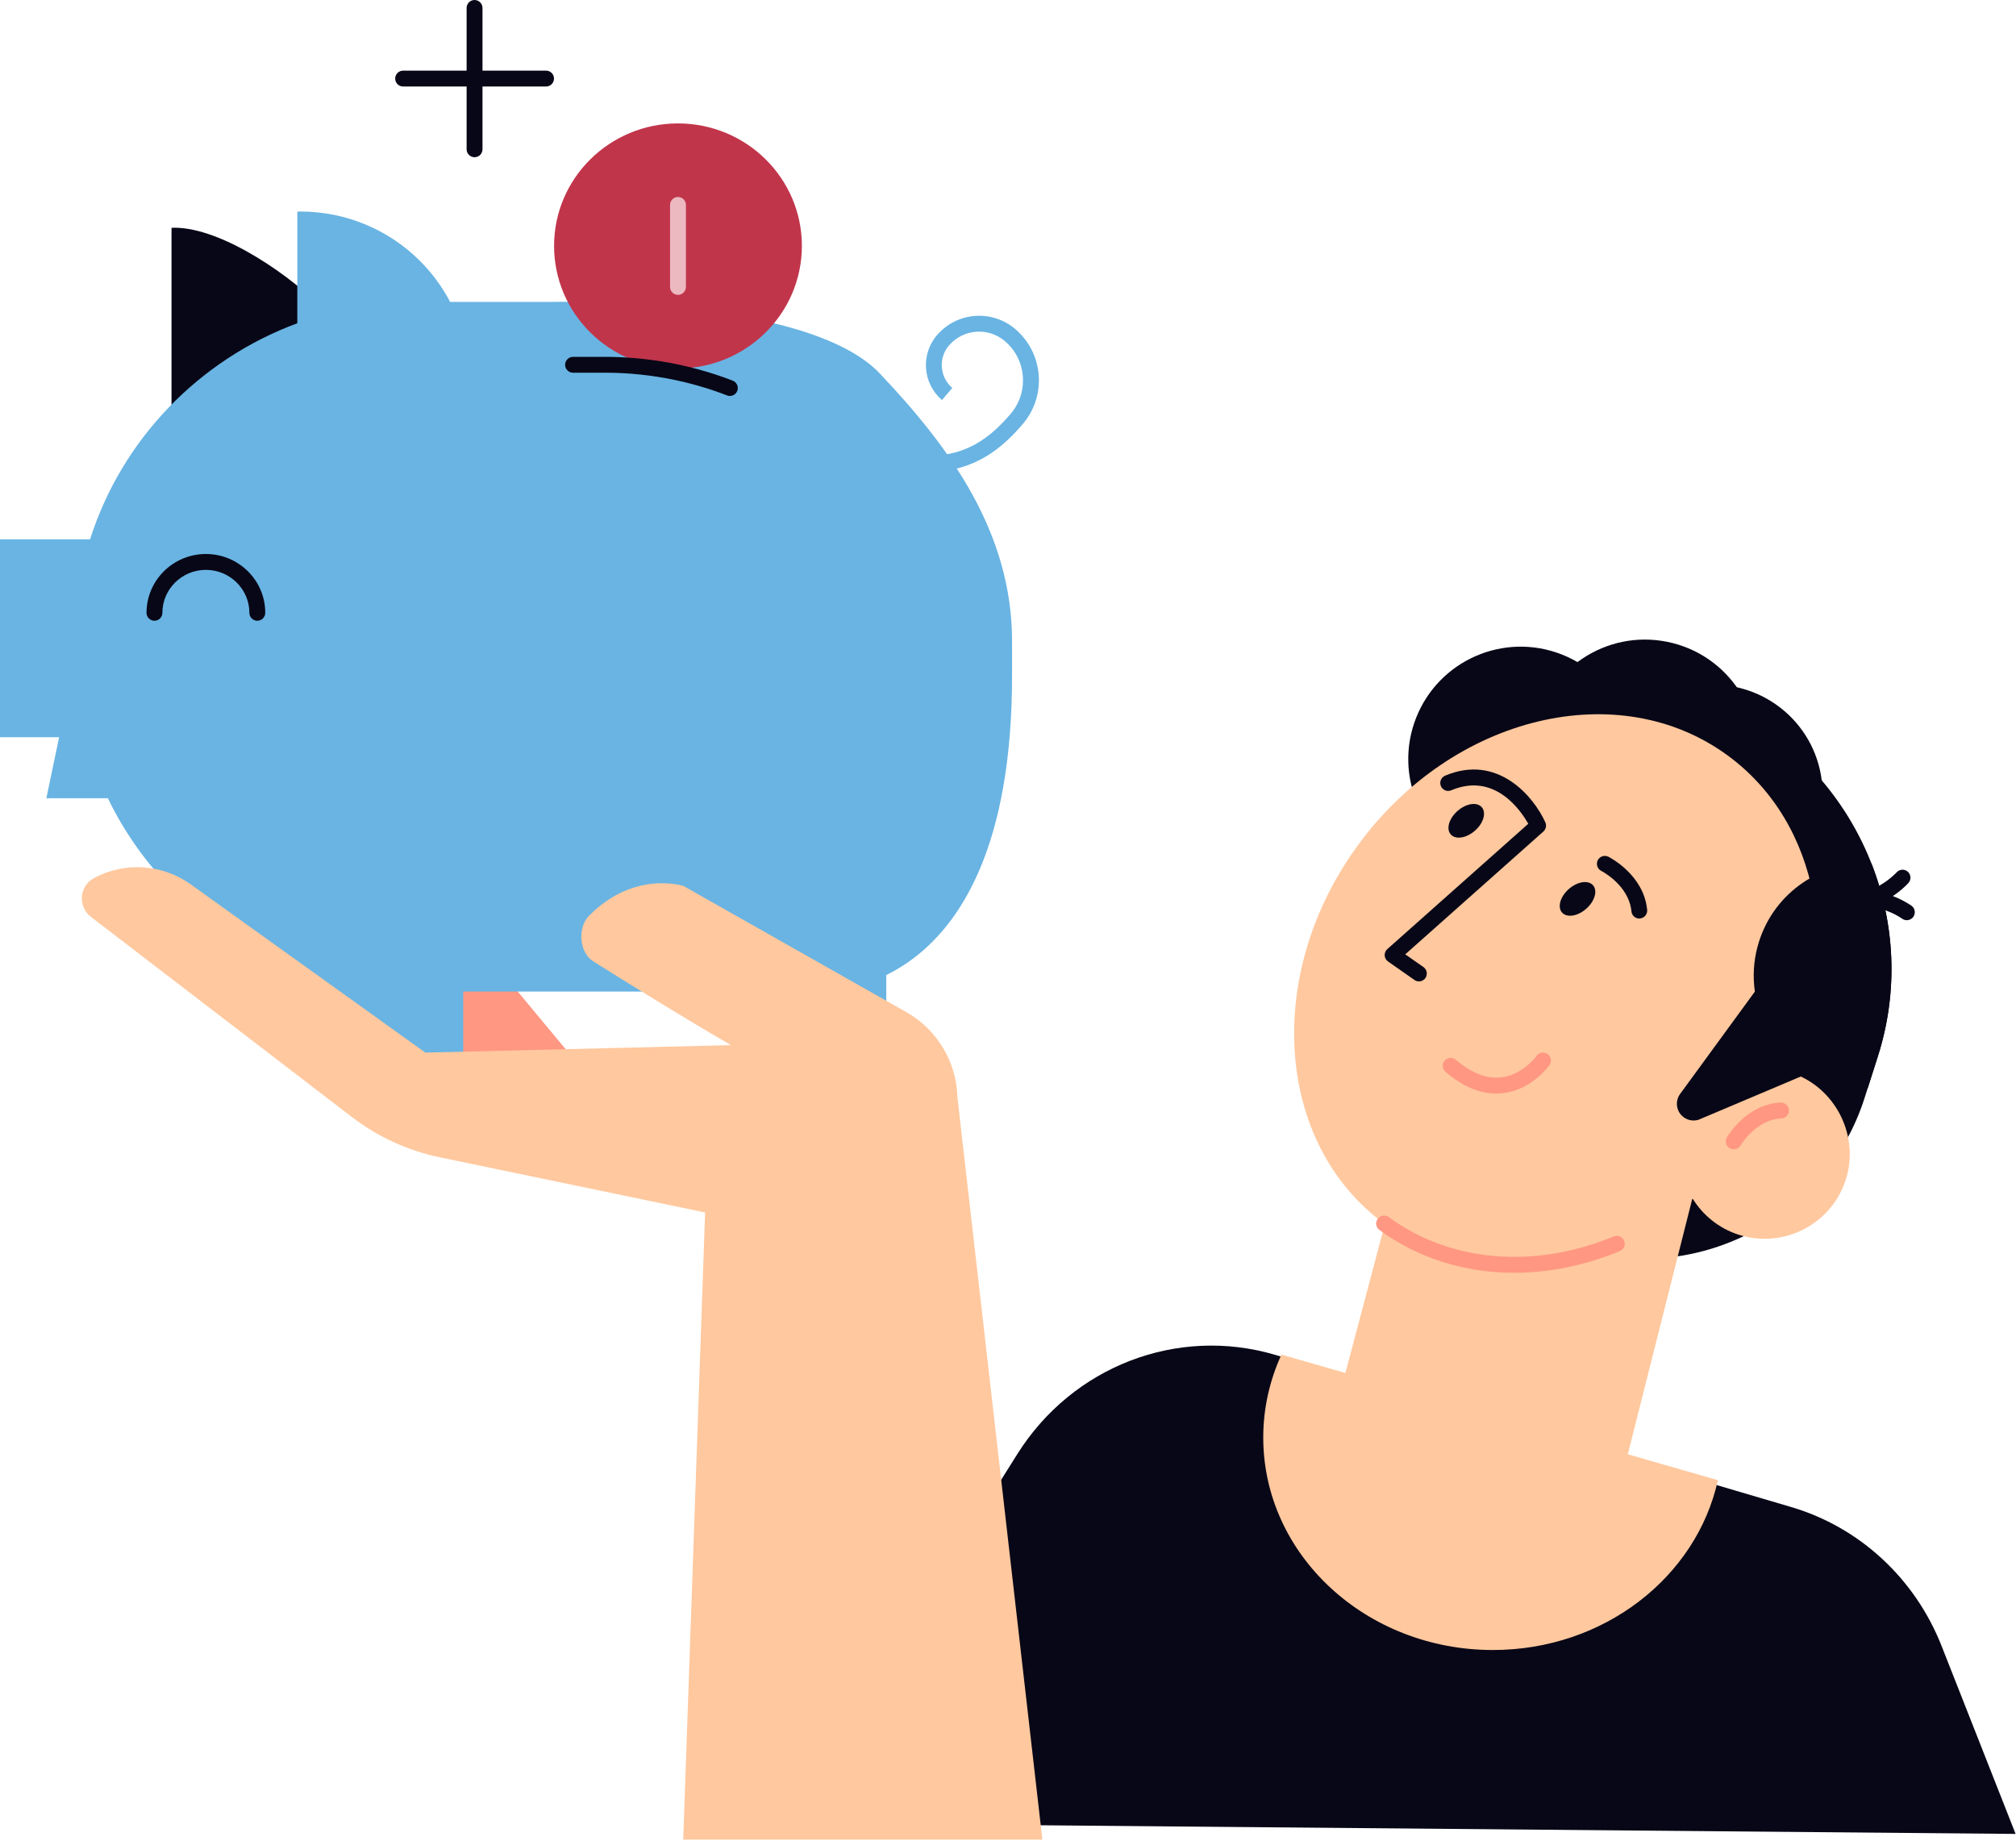 <svg width="254" height="232" viewBox="0 0 254 232" fill="none" xmlns="http://www.w3.org/2000/svg">
<g clip-path="url(#clip0_282_9286)">
<path d="M98.97 229.69L128.17 183.21C135.12 172.15 148.32 167.06 160.66 170.7L225.69 189.88C234.29 192.42 241.27 198.87 244.62 207.37L253.95 231.06L98.97 229.69Z" fill="#080717"/>
<path d="M63.24 140.77L44.07 116.16C42.76 114.48 43.63 112 45.71 111.5C49.98 110.49 54.46 111.98 57.26 115.35L80.27 143.01L63.24 140.77Z" fill="#FF9782"/>
<path d="M45.73 135.08L22.98 113.73C21.42 112.27 21.9 109.69 23.88 108.88C27.94 107.22 32.59 108 35.89 110.9L62.9 134.67L45.73 135.08Z" fill="#FF9782"/>
<path d="M58.36 124.06V137.04H40.34V121.32L58.36 124.06Z" fill="#69B4E3"/>
<path d="M111.66 120.82V137.04H93.65V124.06L111.66 120.82Z" fill="#69B4E3"/>
<path d="M40.92 39.16C37.04 35.03 28.13 28.69 21.97 28.69C21.85 28.69 21.73 28.71 21.61 28.71V52.04L40.92 39.16Z" fill="#080717"/>
<path d="M37.45 40.73C25.05 45.32 15.34 55.38 11.35 67.95H0V92.88H7.45L5.84 100.57H13.59C18.74 111.25 28.24 119.49 39.82 123.03C43.86 124.27 48.15 124.93 52.59 124.93H57.84H68.22H101.71C101.71 124.93 127.51 127.95 127.51 85.16V80.77C127.51 67.07 119.66 56.35 110.85 47.06C101.59 37.28 69.36 38.04 69.36 38.04H56.4L37.45 40.73Z" fill="#69B4E3"/>
<path d="M32.42 78.21C31.87 78.21 31.42 77.76 31.42 77.21C31.42 74.23 28.96 71.8 25.94 71.8C22.92 71.8 20.46 74.23 20.46 77.21C20.46 77.76 20.01 78.21 19.46 78.21C18.91 78.21 18.46 77.76 18.46 77.21C18.46 73.12 21.82 69.8 25.94 69.8C30.07 69.8 33.42 73.12 33.42 77.21C33.42 77.76 32.97 78.21 32.42 78.21Z" fill="#080717"/>
<path d="M55.44 59.41C57.73 56.06 59.07 52.01 59.07 47.66C59.07 36.06 49.55 26.65 37.82 26.65C37.7 26.65 37.58 26.67 37.46 26.67V59.42H55.44V59.41Z" fill="#69B4E3"/>
<path d="M59.79 19.81C59.24 19.81 58.79 19.36 58.79 18.81V1C58.79 0.45 59.24 0 59.79 0C60.34 0 60.79 0.45 60.79 1V18.81C60.79 19.36 60.35 19.81 59.79 19.81Z" fill="#080717"/>
<path d="M68.8 10.9H50.79C50.24 10.9 49.79 10.45 49.79 9.9C49.79 9.35 50.24 8.9 50.79 8.9H68.8C69.35 8.9 69.8 9.35 69.8 9.9C69.8 10.45 69.35 10.9 68.8 10.9Z" fill="#080717"/>
<path d="M117.26 59.41C114.75 59.41 111.81 58.8 108.35 57.29L109.15 55.46C118.98 59.74 123.86 56.19 127.32 52.16C128.45 50.84 129 49.16 128.87 47.43C128.74 45.7 127.94 44.12 126.62 42.99C124.53 41.19 121.37 41.43 119.57 43.52C118.2 45.11 118.39 47.51 119.98 48.88L118.68 50.4C116.25 48.32 115.97 44.65 118.06 42.22C120.58 39.29 125 38.96 127.93 41.47C129.65 42.95 130.7 45.01 130.87 47.27C131.04 49.53 130.32 51.73 128.84 53.45C126.29 56.43 122.8 59.41 117.26 59.41Z" fill="#69B4E3"/>
<path d="M101.03 30.98C101.03 39.5 94.04 46.42 85.42 46.42C76.8 46.42 69.81 39.51 69.81 30.98C69.81 22.46 76.8 15.55 85.42 15.55C94.04 15.55 101.03 22.46 101.03 30.98Z" fill="#C1354B"/>
<path d="M85.42 37.15C84.87 37.15 84.42 36.7 84.42 36.15V25.82C84.42 25.27 84.87 24.82 85.42 24.82C85.97 24.82 86.42 25.27 86.42 25.82V36.15C86.42 36.7 85.97 37.15 85.42 37.15Z" fill="#ECB9C1"/>
<path d="M91.96 49.89C91.84 49.89 91.72 49.87 91.6 49.82C90.59 49.43 89.55 49.07 88.51 48.76C85.62 47.89 82.61 47.33 79.58 47.09C78.45 47 77.31 46.96 76.2 46.96H72.2C71.65 46.96 71.2 46.51 71.2 45.96C71.2 45.41 71.65 44.96 72.2 44.96H76.2C77.36 44.96 78.55 45.01 79.73 45.1C82.9 45.35 86.05 45.94 89.08 46.85C90.17 47.18 91.26 47.55 92.32 47.96C92.83 48.16 93.09 48.74 92.89 49.25C92.74 49.64 92.36 49.89 91.96 49.89Z" fill="#080717"/>
<path d="M185.07 152.99L198.33 157.23C213.58 162.1 230.04 153.61 234.91 138.37L236.59 133.11C242.69 114.02 232.06 93.4 212.97 87.3L209.84 92.09C197.87 88.27 184.95 94.93 181.13 106.9L173.54 130.64C170.57 139.95 175.75 150.01 185.07 152.99Z" fill="#080717"/>
<path d="M216.86 136.59L181.61 127.32L169.51 172.99L161.45 170.67C159.98 173.88 159.16 177.41 159.16 181.12C159.16 195.9 172.11 207.89 188.09 207.89C202.08 207.89 213.75 198.7 216.44 186.49L205.09 183.23L216.86 136.59Z" fill="#FFC89E"/>
<path d="M217.551 113.71C225.099 112.778 230.463 105.904 229.531 98.356C228.599 90.808 221.725 85.445 214.177 86.376C206.63 87.308 201.266 94.182 202.198 101.73C203.129 109.278 210.003 114.641 217.551 113.71Z" fill="#080717"/>
<path d="M215.56 92.6C229.17 98.94 236.42 114.32 232.29 129.04C228.41 130.14 224.12 130.15 219.92 128.81C209.01 125.32 202.86 114.08 206.17 103.71C207.76 98.76 211.2 94.91 215.56 92.6Z" fill="#080717"/>
<path d="M231.21 114.64C234.81 129.22 227.37 144.51 213.31 150.52C210.02 148.19 207.33 144.85 205.74 140.74C201.62 130.06 206.51 118.21 216.68 114.29C221.53 112.42 226.69 112.69 231.21 114.64Z" fill="#080717"/>
<path d="M208.419 113.439C215.967 112.508 221.331 105.633 220.399 98.086C219.468 90.538 212.594 85.174 205.046 86.106C197.498 87.037 192.134 93.911 193.066 101.459C193.997 109.007 200.871 114.371 208.419 113.439Z" fill="#080717"/>
<path d="M204.773 100.815C207.632 93.536 204.048 85.317 196.769 82.458C189.49 79.599 181.271 83.182 178.412 90.462C175.553 97.741 179.136 105.959 186.415 108.818C193.695 111.678 201.913 108.094 204.773 100.815Z" fill="#080717"/>
<path d="M221.131 97.555C222.683 89.89 217.728 82.418 210.063 80.866C202.398 79.314 194.927 84.269 193.374 91.933C191.822 99.598 196.777 107.07 204.442 108.622C212.106 110.175 219.578 105.22 221.131 97.555Z" fill="#080717"/>
<path d="M240.25 115.94C240.05 115.94 239.84 115.88 239.66 115.75C239.62 115.72 235.91 113.09 232.5 114.83C232.01 115.08 231.41 114.89 231.15 114.39C230.9 113.9 231.09 113.3 231.59 113.04C236.1 110.74 240.65 113.99 240.84 114.12C241.29 114.45 241.38 115.07 241.06 115.52C240.86 115.8 240.55 115.94 240.25 115.94Z" fill="#080717"/>
<path d="M233.55 114.52C232.94 114.52 232.31 114.45 231.65 114.27C231.12 114.13 230.8 113.58 230.94 113.05C231.08 112.52 231.63 112.2 232.16 112.34C235.85 113.31 238.93 109.94 238.96 109.91C239.33 109.5 239.96 109.46 240.37 109.83C240.78 110.2 240.82 110.83 240.45 111.24C240.32 111.39 237.49 114.52 233.55 114.52Z" fill="#080717"/>
<path d="M171.161 106.39C183.121 90.11 203.971 85.11 217.711 95.21C229.331 103.75 232.161 120.36 225.531 135.12C225.861 135.22 226.191 135.33 226.521 135.47C231.471 137.57 234.151 143.21 232.631 148.37C230.931 154.17 224.801 157.39 219.071 155.57C216.551 154.76 214.551 153.1 213.261 151.02C201.301 160.62 185.521 162.35 174.391 154.16C160.641 144.05 159.191 122.66 171.161 106.39Z" fill="#FFC89E"/>
<path d="M190.78 160.36C184.57 160.36 178.66 158.54 173.79 154.96C173.34 154.63 173.25 154.01 173.58 153.56C173.91 153.12 174.53 153.02 174.98 153.35C182.71 159.03 193.3 159.93 203.32 155.78C203.83 155.57 204.41 155.81 204.63 156.32C204.84 156.83 204.6 157.41 204.09 157.63C199.67 159.45 195.15 160.36 190.78 160.36Z" fill="#FF9782"/>
<path d="M199.85 114.5C198.77 115.45 197.41 115.66 196.8 114.97C196.2 114.28 196.58 112.96 197.66 112.01C198.74 111.06 200.1 110.85 200.71 111.54C201.31 112.22 200.93 113.55 199.85 114.5Z" fill="#080717"/>
<path d="M185.83 104.66C184.75 105.61 183.39 105.82 182.78 105.13C182.18 104.44 182.56 103.12 183.64 102.17C184.72 101.22 186.08 101.01 186.69 101.7C187.29 102.39 186.91 103.72 185.83 104.66Z" fill="#080717"/>
<path d="M206.54 115.73C206.03 115.73 205.6 115.34 205.55 114.83C205.22 111.5 201.79 109.75 201.75 109.73C201.26 109.48 201.06 108.88 201.3 108.39C201.55 107.89 202.15 107.7 202.64 107.94C202.82 108.03 207.1 110.22 207.53 114.63C207.58 115.18 207.18 115.67 206.63 115.72C206.61 115.73 206.57 115.73 206.54 115.73Z" fill="#080717"/>
<path d="M178.78 123.65C178.58 123.65 178.38 123.59 178.21 123.47L174.88 121.14C174.63 120.96 174.47 120.68 174.46 120.38C174.44 120.08 174.57 119.78 174.79 119.58L192.55 103.79C191.54 102 188.26 97.29 182.85 99.57C182.34 99.79 181.76 99.55 181.54 99.04C181.33 98.53 181.56 97.95 182.07 97.73C188.69 94.93 193.23 100.35 194.7 103.61C194.88 104.01 194.78 104.48 194.45 104.77L177.05 120.24L179.34 121.84C179.79 122.16 179.9 122.78 179.59 123.23C179.4 123.5 179.09 123.65 178.78 123.65Z" fill="#080717"/>
<path d="M224.2 120.69L211.68 137.83C211.29 138.37 211.17 139.06 211.37 139.7C211.76 140.94 213.18 141.54 214.34 140.94L227.44 135.4L224.2 120.69Z" fill="#080717"/>
<path d="M218.44 144.8C218.27 144.8 218.1 144.76 217.94 144.67C217.46 144.39 217.3 143.79 217.57 143.31C217.67 143.14 220.03 139.1 224.35 138.92C224.88 138.89 225.37 139.33 225.39 139.88C225.41 140.43 224.98 140.9 224.43 140.92C221.23 141.05 219.32 144.27 219.3 144.31C219.12 144.62 218.79 144.8 218.44 144.8Z" fill="#FF9782"/>
<path d="M235.781 108.77C238.731 116.3 239.231 124.84 236.591 133.11L235.331 137.06C233.841 137.08 232.321 136.88 230.811 136.4C223.361 134.02 219.251 126.05 221.631 118.6C223.631 112.36 229.541 108.48 235.781 108.77Z" fill="#080717"/>
<path d="M188.52 137.78C186.39 137.78 184.24 136.86 182.12 135.04C181.7 134.68 181.65 134.05 182.01 133.63C182.37 133.21 183 133.16 183.42 133.52C185.4 135.22 187.34 135.96 189.18 135.74C191.88 135.41 193.58 133.06 193.59 133.04C193.91 132.59 194.53 132.48 194.98 132.8C195.43 133.12 195.54 133.74 195.22 134.19C195.13 134.32 193.03 137.27 189.44 137.72C189.14 137.76 188.83 137.78 188.52 137.78Z" fill="#FF9782"/>
<path d="M86.08 231.79L88.84 152.76L55.4 145.81C51.38 144.97 47.6 143.24 44.34 140.74L11.47 115.53C9.79 114.24 9.97 111.63 11.84 110.63C15.72 108.55 20.45 108.86 24.03 111.42L53.59 132.62L92.1 131.68C86.15 128.24 79.03 123.82 74.75 121.13C72.98 120.02 72.71 116.9 74.24 115.35C77.57 111.97 81.86 110.61 86.05 111.59L114.19 127.52C118.08 129.72 120.52 133.8 120.63 138.27L131.33 231.78H86.08V231.79Z" fill="#FFC89E"/>
</g>
<defs>
<clipPath id="clip0_282_9286">
<rect width="253.93" height="231.79" fill="white"/>
</clipPath>
</defs>
</svg>
